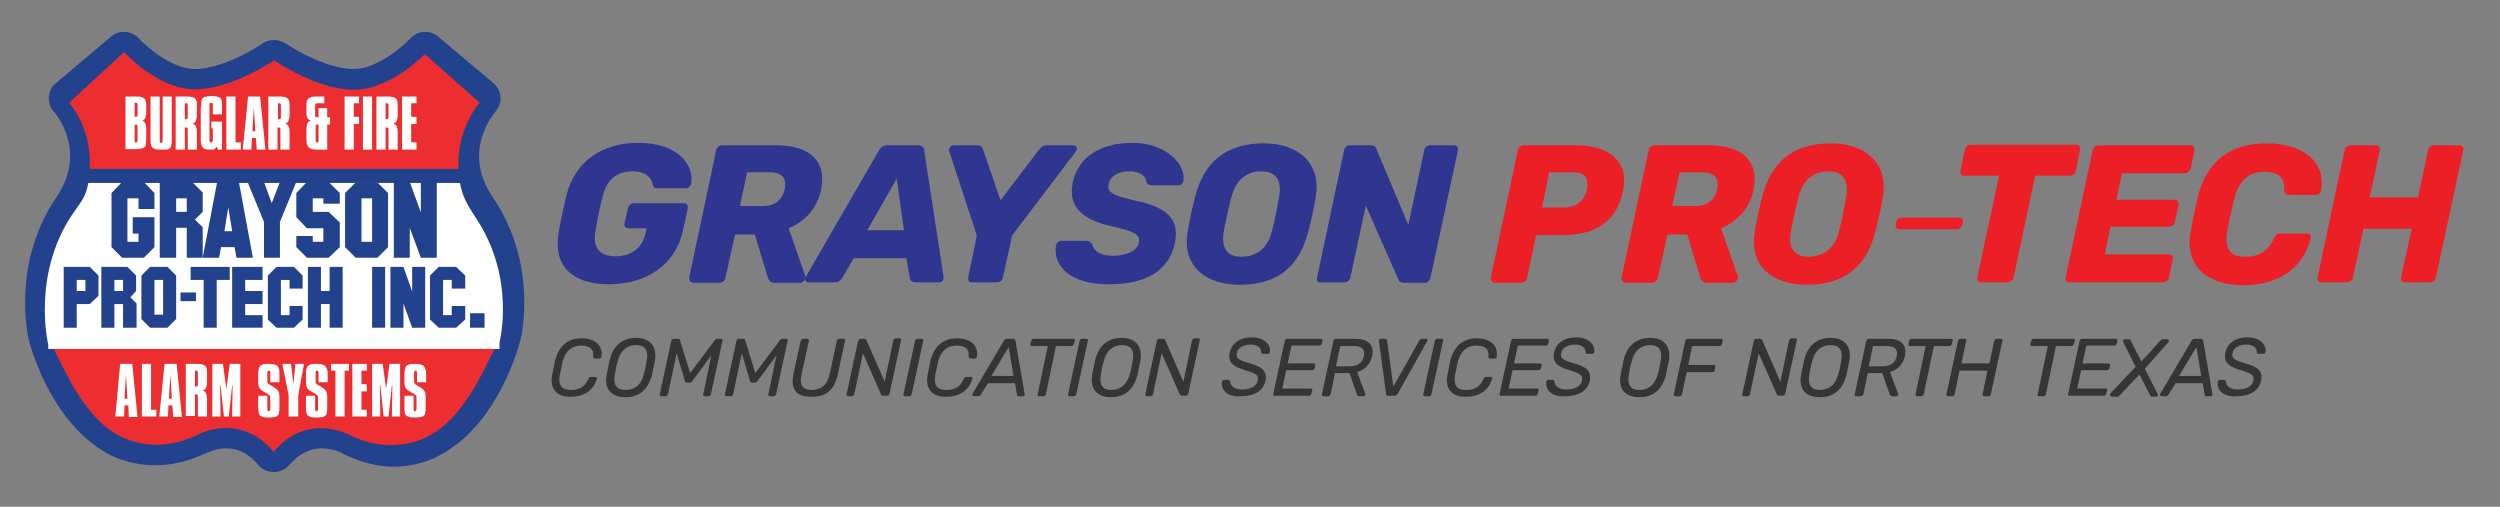 <?xml version="1.0" encoding="utf-8"?>
<!-- Generator: Adobe Illustrator 22.1.0, SVG Export Plug-In . SVG Version: 6.00 Build 0)  -->
<svg version="1.1" id="Layer_1" xmlns="http://www.w3.org/2000/svg" xmlns:xlink="http://www.w3.org/1999/xlink" x="0px" y="0px"
	 viewBox="0 0 518 105" style="enable-background:new 0 0 518 105;" xml:space="preserve">
<rect x="0" y="0" width="518" height="105" fill="#808080" stroke="none"/>
<style type="text/css">
	.st0{fill:#2E368F;}
	.st1{fill:#EC1F27;}
	.st2{fill:#353535;}
	.st3{clip-path:url(#SVGID_2_);}
	.st4{clip-path:url(#SVGID_4_);fill:#22428D;}
	.st5{clip-path:url(#SVGID_4_);fill:#ED2E30;}
	.st6{clip-path:url(#SVGID_4_);fill:#FFFFFF;}
</style>
<g>
	<g>
		<path class="st0" d="M115.8,47.9c0.4-2.3,1-5.1,1.6-7.5c1.7-6.9,7.3-10.8,14.9-10.8c8.2,0,11.6,4.6,10.9,8.5
			c-0.1,0.5-0.6,0.9-1.1,0.9h-5.9c-0.6,0-0.8-0.2-0.9-0.6c-0.2-1.2-1.1-2.9-4.2-2.9c-3.1,0-5.3,1.5-6.2,5.1
			c-0.6,2.3-1.1,4.7-1.5,7.1c-0.7,3.8,1,5.4,4.1,5.4c3.1,0,5.6-1.5,6.3-5l0.2-0.8h-3.8c-0.6,0-0.9-0.4-0.8-1.1l0.7-3
			c0.1-0.6,0.7-1.1,1.3-1.1h10.3c0.6,0,0.9,0.4,0.8,1.1l-1,4.6c-1.5,7-7.5,11.1-15.3,11.1S114.5,55,115.8,47.9z"/>
		<path class="st0" d="M142.8,57.5l5.6-26.4c0.1-0.6,0.7-1,1.3-1h11.1c7,0,10.6,3.3,9.3,9.3c-0.8,3.9-3.4,6.5-6.7,7.9l3.5,10
			c0,0.2,0,0.2,0,0.4c-0.1,0.4-0.6,0.9-1,0.9h-5.4c-1,0-1.3-0.7-1.4-1.1l-2.7-8.9h-4.1l-2,9c-0.1,0.6-0.7,1-1.3,1h-5.2
			C143.1,58.6,142.7,58.1,142.8,57.5z M158,42.7c2.6,0,4.1-1.3,4.6-3.5c0.4-2.1-0.4-3.5-3.1-3.5h-4.7l-1.5,7H158z"/>
		<path class="st0" d="M167,57.3l15.1-26.1c0.3-0.6,0.9-1.1,1.8-1.1h6.3c0.9,0,1.3,0.6,1.3,1.1l4,26.1c0.1,0.8-0.4,1.2-0.9,1.2h-4.9
			c-0.8,0-1.1-0.4-1.2-1l-0.7-4h-10.9l-2.4,4.1c-0.3,0.4-0.7,0.9-1.5,0.9h-5.3C167,58.6,166.6,57.9,167,57.3z M187.3,47.7L185.8,37
			l-6.1,10.7H187.3z"/>
		<path class="st0" d="M200.6,57.5l1.8-8.7l-5.7-17.4c-0.2-0.7,0.3-1.3,1-1.3h4.8c0.8,0,1.1,0.6,1.2,0.9l3.6,10.5l8-10.5
			c0.2-0.3,0.8-0.9,1.6-0.9h5.5c0.8,0,0.9,0.8,0.5,1.3l-13.2,17.4l-1.9,8.7c-0.1,0.6-0.6,1-1.2,1h-5.2
			C200.9,58.6,200.5,58.1,200.6,57.5z"/>
		<path class="st0" d="M218.8,50.8c0.1-0.4,0.5-0.9,1-0.9h5.2c0.7,0,1,0.3,1.3,0.7c0.3,1.3,1.5,2.4,4.2,2.4c3.1,0,5.1-1.1,5.5-2.7
			c0.4-1.8-1.3-2.4-5.9-3.5c-5.9-1.3-8.9-4-7.8-9.1c1.1-5,5.5-8.1,12.4-8.1c7,0,11.1,4.6,10.5,7.9c-0.1,0.4-0.5,0.9-1,0.9h-5.5
			c-0.6,0-1-0.2-1.2-0.7c0-1.2-1.3-2.2-3.4-2.2c-2.4,0-4,0.9-4.4,2.6c-0.4,1.7,0.9,2.4,5.2,3.4c7.1,1.4,9.6,4,8.5,9
			c-1.2,5.5-5.9,8.4-13.5,8.4C221.8,59,218.1,55.1,218.8,50.8z"/>
		<path class="st0" d="M246.1,47.9c0.4-2.3,0.9-4.7,1.5-7c1.8-7.3,6.4-11.2,14.3-11.2c6.8,0,12,3.9,10.7,11.2
			c-0.4,2.4-0.9,4.7-1.5,7c-1.9,7.4-6.4,11.1-14.3,11.1C250,59,244.8,55.3,246.1,47.9z M263.6,47.7c0.6-2.4,1-4.4,1.4-6.7
			c0.7-3.8-0.7-5.5-3.7-5.5c-2.9,0-5.2,1.6-6.2,5.5c-0.6,2.3-1,4.3-1.5,6.7c-0.7,3.8,0.7,5.5,3.7,5.5
			C260.4,53.1,262.7,51.5,263.6,47.7z"/>
		<path class="st0" d="M272.9,57.5l5.6-26.4c0.1-0.6,0.7-1,1.2-1h4.3c0.9,0,1.1,0.5,1.2,0.8l6.6,15.7l3.3-15.5c0.1-0.6,0.7-1,1.2-1
			h4.9c0.6,0,1,0.4,0.9,1l-5.7,26.4c-0.1,0.6-0.6,1.1-1.2,1.1h-4.3c-0.9,0-1.1-0.5-1.2-0.8L283,42.6l-3.2,14.9c-0.1,0.6-0.7,1-1.3,1
			h-4.9C273.1,58.6,272.7,58.1,272.9,57.5z"/>
		<path class="st1" d="M308.9,57.5l5.6-26.4c0.1-0.6,0.7-1,1.2-1h10.8c6.6,0,11.1,3.1,9.8,9.4c-1.3,6.3-5.5,9.2-12.5,9.2h-5.5
			l-1.9,8.9c-0.1,0.6-0.7,1-1.2,1h-5.5C309.2,58.6,308.8,58.1,308.9,57.5z M324.1,43c2.2,0,4.1-1.2,4.7-3.6c0.4-2.1,0-3.7-2.9-3.7
			H321l-1.5,7.3H324.1z"/>
		<path class="st1" d="M336,57.5l5.6-26.4c0.1-0.6,0.7-1,1.3-1H354c7,0,10.6,3.3,9.3,9.3c-0.8,3.9-3.4,6.5-6.7,7.9l3.5,10
			c0,0.2,0,0.2,0,0.4c-0.1,0.4-0.6,0.9-1,0.9h-5.4c-1,0-1.3-0.7-1.4-1.1l-2.7-8.9h-4.1l-2,9c-0.1,0.6-0.7,1-1.3,1h-5.2
			C336.3,58.6,335.9,58.1,336,57.5z M351.2,42.7c2.6,0,4.1-1.3,4.6-3.5c0.4-2.1-0.4-3.5-3.1-3.5H348l-1.5,7H351.2z"/>
		<path class="st1" d="M363.6,47.9c0.4-2.3,0.9-4.7,1.5-7c1.8-7.3,6.4-11.2,14.3-11.2c6.8,0,12,3.9,10.7,11.2
			c-0.4,2.4-0.9,4.7-1.5,7c-1.9,7.4-6.4,11.1-14.3,11.1C367.5,59,362.3,55.3,363.6,47.9z M381.1,47.7c0.6-2.4,1-4.4,1.4-6.7
			c0.7-3.8-0.7-5.5-3.7-5.5c-2.9,0-5.2,1.6-6.2,5.5c-0.6,2.3-1,4.3-1.5,6.7c-0.7,3.8,0.7,5.5,3.7,5.5
			C377.9,53.1,380.2,51.5,381.1,47.7z"/>
		<path class="st1" d="M392.8,46.6l0.1-0.6c0.1-0.5,0.5-0.9,1.1-0.9h12c0.5,0,0.9,0.4,0.7,0.9l-0.1,0.6c-0.1,0.5-0.6,0.9-1.1,0.9
			h-12C393,47.5,392.7,47.2,392.8,46.6z"/>
		<path class="st1" d="M409.7,57.5l4.5-21.1H407c-0.6,0-0.9-0.4-0.8-1l0.9-4.4c0.1-0.6,0.7-1,1.2-1h21.9c0.6,0,0.9,0.4,0.8,1
			l-0.9,4.4c-0.1,0.6-0.6,1-1.2,1h-7.2l-4.5,21.1c-0.1,0.6-0.7,1-1.2,1h-5.4C410,58.6,409.6,58.1,409.7,57.5z"/>
		<path class="st1" d="M428,57.5l5.6-26.4c0.1-0.6,0.7-1,1.2-1h19c0.6,0,1,0.4,0.9,1l-0.8,3.8c-0.2,0.6-0.7,1-1.3,1h-12.9l-1.2,5.5
			h12.1c0.6,0,0.9,0.4,0.8,1.1l-0.8,3.5c-0.1,0.6-0.7,1-1.2,1h-12.1l-1.2,5.7h13.3c0.6,0,0.9,0.4,0.8,1l-0.8,3.8
			c-0.1,0.6-0.6,1-1.2,1h-19.3C428.2,58.6,427.9,58.1,428,57.5z"/>
		<path class="st1" d="M453.9,47.9c0.4-2.2,1-4.9,1.5-7.2c1.8-7.1,6.5-11,14.3-11c7,0,12.4,3.6,11.2,9.8c-0.1,0.5-0.5,0.9-1,0.9
			h-5.5c-0.7,0-1.1-0.2-1.1-1.1c0.1-2.8-1.6-3.7-4.1-3.7c-3,0-5.2,1.5-6.2,5.4c-0.6,2.2-1.1,4.5-1.5,6.8c-0.7,3.9,0.8,5.4,3.7,5.4
			c2.5,0,4.6-0.9,5.9-3.7c0.4-0.9,0.8-1.1,1.5-1.1h5.5c0.5,0,0.8,0.4,0.7,0.9c-1.5,6.1-6.5,9.8-14.1,9.8
			C457.3,59,452.6,55.2,453.9,47.9z"/>
		<path class="st1" d="M480.2,57.5l5.6-26.4c0.1-0.6,0.7-1,1.2-1h5.2c0.6,0,1,0.4,0.9,1l-2.1,9.8h10l2.1-9.8c0.1-0.6,0.7-1,1.2-1
			h5.2c0.6,0,1,0.4,0.9,1l-5.7,26.4c-0.1,0.6-0.6,1-1.2,1h-5.2c-0.6,0-0.9-0.4-0.8-1l2.2-10.1h-10l-2.2,10.1c-0.1,0.6-0.7,1-1.3,1
			H481C480.5,58.6,480.1,58.2,480.2,57.5z"/>
	</g>
	<g>
		<g>
			<path class="st2" d="M114.4,77.7c0.2-0.9,0.4-2.1,0.6-3c0.7-2.7,2.4-4.6,5.5-4.6c3.1,0,4.5,1.8,4.1,3.8c0,0.2-0.1,0.4-0.3,0.4h-1
				c-0.2,0-0.4-0.1-0.4-0.4c0.2-1.7-0.9-2.3-2.5-2.3c-1.8,0-3.2,1-3.8,3.2c-0.2,0.9-0.4,1.9-0.6,2.8c-0.4,2.3,0.4,3.2,2.3,3.2
				c1.6,0,2.8-0.5,3.6-2.3c0.1-0.3,0.3-0.4,0.5-0.4h1c0.2,0,0.3,0.1,0.3,0.3c-0.5,1.9-2.1,3.8-5.4,3.8
				C115.2,82.3,113.9,80.4,114.4,77.7z"/>
			<path class="st2" d="M125.7,77.6c0.2-1,0.4-1.9,0.6-2.9c0.7-3.1,2.7-4.7,5.5-4.7c2.7,0,4.4,1.6,3.9,4.7c-0.2,1-0.4,1.9-0.6,2.9
				c-0.8,3.2-2.7,4.7-5.5,4.7C126.9,82.3,125.1,80.8,125.7,77.6z M133.4,77.5c0.3-1,0.4-1.7,0.6-2.7c0.4-2.3-0.4-3.3-2.2-3.3
				c-1.8,0-3.2,1-3.8,3.3c-0.3,1-0.4,1.7-0.6,2.7c-0.4,2.3,0.4,3.3,2.2,3.3C131.4,80.8,132.9,79.8,133.4,77.5z"/>
			<path class="st2" d="M136.7,81.7l2.4-11.1c0.1-0.2,0.2-0.4,0.5-0.4h0.9c0.3,0,0.4,0.2,0.4,0.3l2.1,6.8l5.1-6.8
				c0.1-0.1,0.2-0.3,0.5-0.3h0.8c0.2,0,0.4,0.2,0.3,0.4l-2.4,11.1c-0.1,0.2-0.2,0.4-0.5,0.4h-0.8c-0.2,0-0.4-0.2-0.3-0.4l1.7-8.1
				l-3.9,5.3c-0.2,0.2-0.3,0.4-0.6,0.4h-0.5c-0.3,0-0.4-0.1-0.5-0.4l-1.7-5.7l-1.8,8.5c-0.1,0.2-0.2,0.4-0.5,0.4H137
				C136.8,82.1,136.7,81.9,136.7,81.7z"/>
			<path class="st2" d="M150.2,81.7l2.4-11.1c0.1-0.2,0.2-0.4,0.5-0.4h0.9c0.3,0,0.4,0.2,0.4,0.3l2.1,6.8l5.1-6.8
				c0.1-0.1,0.2-0.3,0.5-0.3h0.8c0.2,0,0.4,0.2,0.3,0.4l-2.4,11.1c-0.1,0.2-0.2,0.4-0.5,0.4h-0.8c-0.2,0-0.4-0.2-0.3-0.4l1.7-8.1
				l-3.9,5.3c-0.2,0.2-0.3,0.4-0.6,0.4h-0.5c-0.3,0-0.4-0.1-0.5-0.4l-1.7-5.7l-1.8,8.5c-0.1,0.2-0.2,0.4-0.5,0.4h-0.8
				C150.3,82.1,150.2,81.9,150.2,81.7z"/>
			<path class="st2" d="M164.4,77.5l1.5-6.9c0.1-0.2,0.3-0.4,0.5-0.4h0.9c0.2,0,0.4,0.2,0.3,0.4l-1.5,6.9c-0.5,2.2,0.1,3.3,2.1,3.3
				c1.9,0,3.2-1,3.7-3.3l1.5-6.9c0.1-0.2,0.3-0.4,0.5-0.4h0.9c0.2,0,0.4,0.2,0.3,0.4l-1.5,6.9c-0.7,3.3-2.4,4.7-5.4,4.7
				C165.2,82.3,163.7,80.8,164.4,77.5z"/>
			<path class="st2" d="M175.4,81.7l2.4-11.1c0.1-0.2,0.2-0.4,0.5-0.4h0.8c0.3,0,0.3,0.2,0.4,0.2l3.8,8.7l1.8-8.6
				c0.1-0.2,0.3-0.4,0.5-0.4h0.8c0.2,0,0.4,0.2,0.3,0.4l-2.4,11.1c-0.1,0.2-0.2,0.4-0.5,0.4H183c-0.3,0-0.3-0.2-0.4-0.2l-3.8-8.6
				l-1.8,8.5c-0.1,0.2-0.2,0.4-0.5,0.4h-0.8C175.5,82.1,175.4,81.9,175.4,81.7z"/>
			<path class="st2" d="M187.2,81.7l2.4-11.1c0.1-0.2,0.2-0.4,0.5-0.4h0.9c0.2,0,0.4,0.2,0.3,0.4l-2.4,11.1
				c-0.1,0.2-0.2,0.4-0.5,0.4h-0.9C187.3,82.1,187.1,81.9,187.2,81.7z"/>
			<path class="st2" d="M192.2,77.7c0.2-0.9,0.4-2.1,0.6-3c0.7-2.7,2.4-4.6,5.5-4.6c3.1,0,4.5,1.8,4.1,3.8c0,0.2-0.1,0.4-0.3,0.4h-1
				c-0.2,0-0.4-0.1-0.4-0.4c0.2-1.7-0.9-2.3-2.5-2.3c-1.8,0-3.2,1-3.8,3.2c-0.2,0.9-0.4,1.9-0.6,2.8c-0.4,2.3,0.4,3.2,2.3,3.2
				c1.6,0,2.8-0.5,3.6-2.3c0.1-0.3,0.3-0.4,0.5-0.4h1c0.2,0,0.3,0.1,0.3,0.3c-0.5,1.9-2.1,3.8-5.4,3.8
				C193,82.3,191.7,80.4,192.2,77.7z"/>
			<path class="st2" d="M201.5,81.6l6.5-11c0.1-0.2,0.3-0.4,0.6-0.4h1.3c0.3,0,0.4,0.2,0.5,0.4l1.9,11c0.1,0.3-0.1,0.5-0.3,0.5h-0.9
				c-0.3,0-0.4-0.1-0.4-0.4l-0.4-2.3h-5.6l-1.5,2.4c-0.1,0.2-0.3,0.3-0.5,0.3h-0.9C201.5,82.1,201.4,81.8,201.5,81.6z M210,77.9
				l-1-6l-3.6,6H210z"/>
			<path class="st2" d="M215,81.7l2.1-10h-3.3c-0.2,0-0.4-0.2-0.3-0.4l0.2-0.7c0.1-0.2,0.2-0.4,0.5-0.4h8.2c0.2,0,0.4,0.2,0.3,0.4
				l-0.2,0.7c-0.1,0.2-0.2,0.4-0.5,0.4h-3.2l-2.1,10c-0.1,0.2-0.2,0.4-0.5,0.4h-0.9C215.1,82.1,214.9,81.9,215,81.7z"/>
			<path class="st2" d="M221.3,81.7l2.4-11.1c0.1-0.2,0.2-0.4,0.5-0.4h0.9c0.2,0,0.4,0.2,0.3,0.4L223,81.7c-0.1,0.2-0.2,0.4-0.5,0.4
				h-0.9C221.4,82.1,221.3,81.9,221.3,81.7z"/>
			<path class="st2" d="M226.3,77.6c0.2-1,0.4-1.9,0.6-2.9c0.7-3.1,2.7-4.7,5.5-4.7c2.7,0,4.4,1.6,3.9,4.7c-0.2,1-0.4,1.9-0.6,2.9
				c-0.8,3.2-2.7,4.7-5.5,4.7C227.5,82.3,225.8,80.8,226.3,77.6z M234.1,77.5c0.3-1,0.4-1.7,0.6-2.7c0.4-2.3-0.4-3.3-2.2-3.3
				c-1.8,0-3.2,1-3.8,3.3c-0.3,1-0.4,1.7-0.6,2.7c-0.4,2.3,0.4,3.3,2.2,3.3C232,80.8,233.5,79.8,234.1,77.5z"/>
			<path class="st2" d="M237.3,81.7l2.4-11.1c0.1-0.2,0.2-0.4,0.5-0.4h0.8c0.3,0,0.3,0.2,0.4,0.2l3.8,8.7l1.8-8.6
				c0.1-0.2,0.3-0.4,0.5-0.4h0.8c0.2,0,0.4,0.2,0.3,0.4l-2.4,11.1c-0.1,0.2-0.2,0.4-0.5,0.4h-0.8c-0.3,0-0.3-0.2-0.4-0.2l-3.8-8.6
				l-1.8,8.5c-0.1,0.2-0.2,0.4-0.5,0.4h-0.8C237.4,82.1,237.3,81.9,237.3,81.7z"/>
			<path class="st2" d="M253.2,79.1c0-0.2,0.2-0.4,0.4-0.4h0.9c0.2,0,0.3,0.2,0.4,0.3c0,0.8,0.7,1.7,2.4,1.7c1.9,0,3.1-0.7,3.3-1.9
				c0.3-1.2-0.7-1.5-2.9-2.2c-2.3-0.7-3.3-1.6-2.9-3.6c0.4-1.8,2-3.1,4.6-3.1c2.7,0,4,1.7,3.7,3.1c0,0.2-0.1,0.3-0.4,0.3h-1
				c-0.2,0-0.3-0.1-0.4-0.3c0.1-0.9-0.8-1.6-2.1-1.6c-1.5,0-2.7,0.6-2.9,1.7c-0.3,1.2,0.5,1.6,2.7,2.2c2.5,0.7,3.6,1.6,3.2,3.6
				c-0.5,2.1-2.3,3.2-5.1,3.2C254.3,82.3,252.9,80.8,253.2,79.1z"/>
			<path class="st2" d="M263.8,81.7l2.4-11.1c0.1-0.2,0.2-0.4,0.5-0.4h7c0.2,0,0.4,0.2,0.3,0.4l-0.1,0.6c-0.1,0.2-0.2,0.4-0.5,0.4
				h-5.8l-0.8,3.7h5.4c0.2,0,0.4,0.2,0.3,0.4l-0.1,0.6c-0.1,0.2-0.2,0.4-0.5,0.4h-5.4l-0.8,3.8h5.9c0.2,0,0.4,0.2,0.3,0.4l-0.2,0.7
				c-0.1,0.2-0.2,0.4-0.5,0.4h-7.2C263.9,82.1,263.8,81.9,263.8,81.7z"/>
			<path class="st2" d="M273.9,81.7l2.4-11.1c0.1-0.2,0.2-0.4,0.5-0.4h4.1c2.5,0,3.9,1.2,3.4,3.6c-0.4,1.7-1.5,2.8-3.1,3.3l1.7,4.5
				c0,0.1,0,0.1,0,0.2c0,0.2-0.2,0.3-0.4,0.3h-0.8c-0.4,0-0.5-0.2-0.6-0.5l-1.5-4.3h-3l-0.9,4.4c-0.1,0.2-0.3,0.4-0.5,0.4h-0.9
				C273.9,82.1,273.8,81.9,273.9,81.7z M279.6,75.9c1.7,0,2.7-0.7,3-2.1c0.3-1.4-0.4-2.1-2.1-2.1h-2.8l-0.9,4.2H279.6z"/>
			<path class="st2" d="M287.2,81.6l-1.5-11c0-0.3,0.1-0.4,0.4-0.4h0.9c0.3,0,0.4,0.2,0.4,0.3l1.3,9.6l5.4-9.6
				c0.1-0.1,0.2-0.3,0.4-0.3h1c0.3,0,0.4,0.3,0.2,0.5l-6.1,10.9c-0.2,0.3-0.4,0.4-0.7,0.4h-1.2C287.4,82.1,287.2,81.9,287.2,81.6z"
				/>
			<path class="st2" d="M294.9,81.7l2.4-11.1c0.1-0.2,0.2-0.4,0.5-0.4h0.9c0.2,0,0.4,0.2,0.3,0.4l-2.4,11.1
				c-0.1,0.2-0.2,0.4-0.5,0.4h-0.9C295,82.1,294.8,81.9,294.9,81.7z"/>
			<path class="st2" d="M299.9,77.7c0.2-0.9,0.4-2.1,0.6-3c0.7-2.7,2.4-4.6,5.5-4.6c3.1,0,4.5,1.8,4.1,3.8c0,0.2-0.1,0.4-0.3,0.4h-1
				c-0.2,0-0.4-0.1-0.4-0.4c0.2-1.7-0.9-2.3-2.5-2.3c-1.8,0-3.2,1-3.8,3.2c-0.2,0.9-0.4,1.9-0.6,2.8c-0.4,2.3,0.4,3.2,2.3,3.2
				c1.6,0,2.8-0.5,3.6-2.3c0.1-0.3,0.3-0.4,0.5-0.4h1c0.2,0,0.3,0.1,0.3,0.3c-0.5,1.9-2.1,3.8-5.4,3.8
				C300.7,82.3,299.4,80.4,299.9,77.7z"/>
			<path class="st2" d="M310.7,81.7l2.4-11.1c0.1-0.2,0.2-0.4,0.5-0.4h7c0.2,0,0.4,0.2,0.3,0.4l-0.1,0.6c-0.1,0.2-0.2,0.4-0.5,0.4
				h-5.8l-0.8,3.7h5.4c0.2,0,0.4,0.2,0.3,0.4l-0.1,0.6c-0.1,0.2-0.2,0.4-0.5,0.4h-5.4l-0.8,3.8h5.9c0.2,0,0.4,0.2,0.3,0.4l-0.2,0.7
				c-0.1,0.2-0.2,0.4-0.5,0.4H311C310.8,82.1,310.7,81.9,310.7,81.7z"/>
			<path class="st2" d="M320.4,79.1c0-0.2,0.2-0.4,0.4-0.4h0.9c0.2,0,0.3,0.2,0.4,0.3c0,0.8,0.7,1.7,2.4,1.7c1.9,0,3.1-0.7,3.3-1.9
				c0.3-1.2-0.7-1.5-2.9-2.2c-2.3-0.7-3.3-1.6-2.9-3.6c0.4-1.8,2-3.1,4.6-3.1c2.7,0,4,1.7,3.7,3.1c0,0.2-0.1,0.3-0.4,0.3h-1
				c-0.2,0-0.3-0.1-0.4-0.3c0.1-0.9-0.8-1.6-2.1-1.6c-1.5,0-2.7,0.6-2.9,1.7c-0.3,1.2,0.5,1.6,2.7,2.2c2.5,0.7,3.6,1.6,3.2,3.6
				c-0.5,2.1-2.3,3.2-5.1,3.2C321.5,82.3,320.2,80.8,320.4,79.1z"/>
			<path class="st2" d="M335.8,77.6c0.2-1,0.4-1.9,0.6-2.9c0.7-3.1,2.7-4.7,5.5-4.7c2.7,0,4.4,1.6,3.9,4.7c-0.2,1-0.4,1.9-0.6,2.9
				c-0.8,3.2-2.7,4.7-5.5,4.7C336.9,82.3,335.2,80.8,335.8,77.6z M343.5,77.5c0.3-1,0.4-1.7,0.6-2.7c0.4-2.3-0.4-3.3-2.2-3.3
				c-1.8,0-3.2,1-3.8,3.3c-0.3,1-0.4,1.7-0.6,2.7c-0.4,2.3,0.4,3.3,2.2,3.3C341.5,80.8,342.9,79.8,343.5,77.5z"/>
			<path class="st2" d="M346.8,81.7l2.4-11.1c0.1-0.2,0.2-0.4,0.5-0.4h6.9c0.2,0,0.4,0.2,0.3,0.4l-0.1,0.7c-0.1,0.2-0.2,0.4-0.5,0.4
				h-5.7l-0.8,3.9h5.3c0.2,0,0.4,0.2,0.3,0.4l-0.1,0.7c0,0.2-0.2,0.4-0.5,0.4h-5.3l-1,4.6c-0.1,0.2-0.2,0.4-0.5,0.4h-0.9
				C346.9,82.1,346.7,81.9,346.8,81.7z"/>
			<path class="st2" d="M361,81.7l2.4-11.1c0.1-0.2,0.2-0.4,0.5-0.4h0.8c0.3,0,0.3,0.2,0.4,0.2l3.8,8.7l1.8-8.6
				c0.1-0.2,0.3-0.4,0.5-0.4h0.8c0.2,0,0.4,0.2,0.3,0.4l-2.4,11.1c-0.1,0.2-0.2,0.4-0.5,0.4h-0.8c-0.3,0-0.3-0.2-0.4-0.2l-3.8-8.6
				l-1.8,8.5c-0.1,0.2-0.2,0.4-0.5,0.4h-0.8C361,82.1,360.9,81.9,361,81.7z"/>
			<path class="st2" d="M373.2,77.6c0.2-1,0.4-1.9,0.6-2.9c0.7-3.1,2.7-4.7,5.5-4.7c2.7,0,4.4,1.6,3.9,4.7c-0.2,1-0.4,1.9-0.6,2.9
				c-0.8,3.2-2.7,4.7-5.5,4.7C374.3,82.3,372.6,80.8,373.2,77.6z M380.9,77.5c0.3-1,0.4-1.7,0.6-2.7c0.4-2.3-0.4-3.3-2.2-3.3
				c-1.8,0-3.2,1-3.8,3.3c-0.3,1-0.4,1.7-0.6,2.7c-0.4,2.3,0.4,3.3,2.2,3.3C378.9,80.8,380.3,79.8,380.9,77.5z"/>
			<path class="st2" d="M384.3,81.7l2.4-11.1c0.1-0.2,0.2-0.4,0.5-0.4h4.1c2.5,0,3.9,1.2,3.4,3.6c-0.4,1.7-1.5,2.8-3.1,3.3l1.7,4.5
				c0,0.1,0,0.1,0,0.2c0,0.2-0.2,0.3-0.4,0.3h-0.8c-0.4,0-0.5-0.2-0.6-0.5l-1.5-4.3h-3l-0.9,4.4c-0.1,0.2-0.3,0.4-0.5,0.4h-0.9
				C384.3,82.1,384.2,81.9,384.3,81.7z M390,75.9c1.7,0,2.7-0.7,3-2.1c0.3-1.4-0.4-2.1-2.1-2.1h-2.8l-0.9,4.2H390z"/>
			<path class="st2" d="M396.9,81.7l2.1-10h-3.3c-0.2,0-0.4-0.2-0.3-0.4l0.2-0.7c0.1-0.2,0.2-0.4,0.5-0.4h8.2c0.2,0,0.4,0.2,0.3,0.4
				l-0.2,0.7c-0.1,0.2-0.2,0.4-0.5,0.4h-3.2l-2.1,10c-0.1,0.2-0.2,0.4-0.5,0.4h-0.9C397,82.1,396.9,81.9,396.9,81.7z"/>
			<path class="st2" d="M403.3,81.7l2.4-11.1c0.1-0.2,0.2-0.4,0.5-0.4h0.9c0.2,0,0.4,0.2,0.3,0.4l-1,4.7h5.8l1-4.7
				c0.1-0.2,0.2-0.4,0.5-0.4h0.9c0.2,0,0.4,0.2,0.3,0.4l-2.4,11.1c-0.1,0.2-0.2,0.4-0.5,0.4h-0.9c-0.2,0-0.4-0.2-0.3-0.4l1-4.9H406
				l-1,4.9c-0.1,0.2-0.2,0.4-0.5,0.4h-0.9C403.4,82.1,403.2,81.9,403.3,81.7z"/>
			<path class="st2" d="M422.2,81.7l2.1-10H421c-0.2,0-0.4-0.2-0.3-0.4l0.2-0.7c0.1-0.2,0.2-0.4,0.5-0.4h8.2c0.2,0,0.4,0.2,0.3,0.4
				l-0.2,0.7c-0.1,0.2-0.2,0.4-0.5,0.4H426l-2.1,10c-0.1,0.2-0.2,0.4-0.5,0.4h-0.9C422.2,82.1,422.1,81.9,422.2,81.7z"/>
			<path class="st2" d="M428.5,81.7l2.4-11.1c0.1-0.2,0.2-0.4,0.5-0.4h7c0.2,0,0.4,0.2,0.3,0.4l-0.1,0.6c-0.1,0.2-0.2,0.4-0.5,0.4
				h-5.8l-0.8,3.7h5.4c0.2,0,0.4,0.2,0.3,0.4l-0.1,0.6c-0.1,0.2-0.2,0.4-0.5,0.4h-5.4l-0.8,3.8h5.9c0.2,0,0.4,0.2,0.3,0.4l-0.2,0.7
				c-0.1,0.2-0.2,0.4-0.5,0.4h-7.2C428.6,82.1,428.5,81.9,428.5,81.7z"/>
			<path class="st2" d="M437.3,81.5l5.2-5.5l-2.6-5.2c-0.1-0.3,0.1-0.5,0.3-0.5h0.8c0.4,0,0.5,0.2,0.5,0.3l2.2,4.3l3.9-4.3
				c0.1-0.1,0.2-0.3,0.6-0.3h0.9c0.3,0,0.4,0.3,0.2,0.6l-4.9,5.5l2.7,5.3c0.1,0.2-0.1,0.5-0.3,0.5h-0.8c-0.4,0-0.5-0.2-0.5-0.3
				l-2.2-4.3l-4.1,4.3c-0.1,0.1-0.2,0.3-0.6,0.3h-1C437.2,82.1,437.1,81.8,437.3,81.5z"/>
			<path class="st2" d="M447.6,81.6l6.5-11c0.1-0.2,0.3-0.4,0.6-0.4h1.3c0.3,0,0.4,0.2,0.5,0.4l1.9,11c0.1,0.3-0.1,0.5-0.3,0.5h-0.9
				c-0.3,0-0.4-0.1-0.4-0.4l-0.4-2.3h-5.6l-1.5,2.4c-0.1,0.2-0.3,0.3-0.5,0.3h-0.9C447.6,82.1,447.5,81.8,447.6,81.6z M456.1,77.9
				l-1-6l-3.6,6H456.1z"/>
			<path class="st2" d="M459.5,79.1c0-0.2,0.2-0.4,0.4-0.4h0.9c0.2,0,0.3,0.2,0.4,0.3c0,0.8,0.7,1.7,2.4,1.7c1.9,0,3.1-0.7,3.3-1.9
				c0.3-1.2-0.7-1.5-2.9-2.2c-2.3-0.7-3.3-1.6-2.9-3.6c0.4-1.8,2-3.1,4.6-3.1c2.7,0,4,1.7,3.7,3.1c0,0.2-0.1,0.3-0.4,0.3h-1
				c-0.2,0-0.3-0.1-0.4-0.3c0.1-0.9-0.8-1.6-2.1-1.6c-1.5,0-2.7,0.6-2.9,1.7c-0.3,1.2,0.5,1.6,2.7,2.2c2.5,0.7,3.6,1.6,3.2,3.6
				c-0.5,2.1-2.3,3.2-5.1,3.2C460.6,82.3,459.3,80.8,459.5,79.1z"/>
		</g>
	</g>
</g>
<g>
	<g>
		<defs>
			<rect id="SVGID_1_" x="-21.3" y="-20.9" width="158" height="148.1"/>
		</defs>
		<clipPath id="SVGID_2_">
			<use xlink:href="#SVGID_1_"  style="overflow:visible;"/>
		</clipPath>
		<g class="st3">
			<defs>
				<rect id="SVGID_3_" x="-21.3" y="-20.9" width="158" height="148.1"/>
			</defs>
			<clipPath id="SVGID_4_">
				<use xlink:href="#SVGID_3_"  style="overflow:visible;"/>
			</clipPath>
			<path class="st4" d="M56.7,97.8c-1.2,0-2.4-0.5-3.2-1.5c-2-2.3-4.1-3.4-6.6-3.4c-2.2,0-4,0.9-4.2,1c-0.1,0.1-0.2,0.1-0.3,0.1
				c-3.4,1.6-6.8,2.4-10.3,2.4c-5.5,0-9.3-2.1-10.1-2.6C10.3,87.2,6.2,71.3,6,70.6C5.9,70,2.2,55,11.6,41c2.8-4.1,3.6-8.3,2.4-12.4
				c-0.9-3.3-2.8-5.4-2.8-5.4c-0.8-0.8-1.1-1.9-1.1-3.1c0.1-1.1,0.6-2.2,1.5-2.9L23,7.6c0.8-0.7,1.7-1,2.7-1c1.1,0,2.3,0.5,3.1,1.4
				c1.6,1.7,6.8,6.3,11.6,6.3c5.2,0,11.9-3.8,14-5.3c0.7-0.5,1.5-0.7,2.4-0.7c0.8,0,1.6,0.2,2.4,0.7c2.1,1.5,8.9,5.3,14.1,5.3
				c4.8,0,10.2-4.7,11.7-6.3c0.8-0.9,1.9-1.4,3.1-1.4c0.9,0,1.9,0.3,2.7,1l11.4,9.6c0.9,0.7,1.4,1.8,1.5,2.9
				c0.1,1.1-0.3,2.2-1.1,3.1c0,0-1.8,2.1-2.8,5.4c-1.2,4.2-0.4,8.3,2.4,12.4c9.4,14,5.8,29,5.6,29.6c-0.2,0.7-4.3,16.8-16.1,23.4
				c-0.8,0.5-4.6,2.7-10.2,2.7c-3.5,0-6.9-1-10.3-2.6c-0.1-0.1-0.2-0.2-0.3-0.2c-0.2-0.1-2-1-4.2-1c-2.5,0-4.7,1.1-6.7,3.4
				C59.1,97.3,58,97.8,56.7,97.8"/>
			<path class="st5" d="M11.1,72.3c1.7,2.9,5.8,13.6,13.1,17.7c0,0,7,4.7,16.5,0.2c0,0,8.8-5.1,16,3.4c7.2-8.5,16.1-3.3,16.1-3.3
				c9.5,4.5,16.6-0.3,16.6-0.3c7.3-4.1,11.4-14.8,13.1-17.7H11.1z"/>
			<path class="st6" d="M95.3,37.9h-77c-0.5,2.9-1.5,3.9-3.3,6.5C6.5,57,10,71.4,10,71.4s0,0.9,0,0.9h93.5c0,0,0-1.4,0-1.4
				s3.5-13.3-5-25.9C96.8,42.4,95.8,40.7,95.3,37.9"/>
			<path class="st5" d="M18.6,35H95c-0.4-8.6,4.4-13.7,4.4-13.7L88,11.2c0,0-7,7.4-14.7,7.4s-16.5-6.1-16.5-6.1s-8.7,6-16.4,6
				s-14.7-7.7-14.7-7.7L14.3,21.3C14.3,21.3,19.1,26.4,18.6,35"/>
			<path class="st6" d="M26,20h2.3c0.4,0,0.8,0,1,0.1c0.3,0.1,0.5,0.2,0.6,0.3c0.1,0.1,0.2,0.3,0.3,0.6c0.1,0.2,0.1,0.6,0.1,0.9v1.4
				c0,0.5-0.1,0.8-0.2,1.1c-0.1,0.3-0.3,0.5-0.6,0.6c0.2,0.1,0.4,0.2,0.5,0.4c0.1,0.1,0.2,0.3,0.2,0.5c0,0.2,0.1,0.5,0.1,0.8v2
				c0,0.6-0.1,1.1-0.1,1.4c-0.1,0.3-0.3,0.5-0.6,0.6c-0.3,0.1-0.8,0.2-1.4,0.2H26V20z M27.9,21.4v2.8c0,0,0.1,0,0.1,0c0,0,0,0,0.1,0
				c0.2,0,0.3,0,0.3-0.1c0.1-0.1,0.1-0.2,0.1-0.4v-1.9c0-0.2,0-0.3-0.1-0.4c-0.1-0.1-0.2-0.1-0.3-0.1H27.9z M27.9,25.9v3.6
				c0,0,0.1,0,0.2,0c0.2,0,0.3,0,0.3-0.1c0.1-0.1,0.1-0.2,0.1-0.4v-2.7c0-0.2,0-0.3-0.1-0.4c-0.1-0.1-0.2-0.1-0.3-0.1
				C28,25.9,28,25.9,27.9,25.9C27.9,25.9,27.9,25.9,27.9,25.9"/>
			<path class="st6" d="M31.2,20h1.9v9.1c0,0.2,0,0.3,0.1,0.4c0,0.1,0.1,0.1,0.2,0.1c0.1,0,0.2,0,0.2-0.1c0-0.1,0.1-0.2,0.1-0.4V20
				h1.9v8.9c0,0.5,0,0.9-0.1,1.2c-0.1,0.3-0.1,0.5-0.3,0.6c-0.1,0.1-0.4,0.2-0.6,0.3C34.3,31,33.9,31,33.4,31c-0.5,0-0.9,0-1.2-0.1
				c-0.3-0.1-0.5-0.2-0.6-0.3c-0.2-0.2-0.3-0.4-0.3-0.6c-0.1-0.3-0.1-0.7-0.1-1.1V20z"/>
			<path class="st6" d="M36.5,20h2.3c0.6,0,1,0.1,1.3,0.2c0.3,0.1,0.5,0.4,0.6,0.7c0.1,0.3,0.1,0.8,0.1,1.4v1.4c0,0.4,0,0.7-0.1,0.9
				c0,0.2-0.1,0.4-0.2,0.6c-0.1,0.2-0.3,0.3-0.6,0.4c0.3,0.1,0.6,0.3,0.7,0.6c0.1,0.3,0.2,0.6,0.2,1.1V31h-1.9v-4.1
				c0-0.2,0-0.3-0.1-0.4c-0.1-0.1-0.2-0.1-0.3-0.1c0,0-0.1,0-0.1,0c0,0,0,0-0.1,0V31h-1.9V20z M38.3,21.4v3.3c0,0,0.1,0,0.1,0
				c0,0,0,0,0.1,0c0.2,0,0.3,0,0.3-0.1c0.1-0.1,0.1-0.2,0.1-0.4v-2.1c0-0.3,0-0.5-0.1-0.6c0-0.1-0.2-0.1-0.4-0.1H38.3z"/>
			<path class="st6" d="M41.7,22.1c0-0.7,0-1.1,0.1-1.4c0.1-0.3,0.3-0.5,0.6-0.6c0.3-0.1,0.8-0.2,1.5-0.2c0.7,0,1.1,0.1,1.4,0.2
				c0.3,0.1,0.5,0.3,0.6,0.6C46,21,46,21.5,46,22.1v1.6h-1.9v-1.9c0-0.2,0-0.3-0.1-0.4c0-0.1-0.1-0.1-0.3-0.1c-0.1,0-0.2,0-0.2,0.1
				c0,0.1-0.1,0.2-0.1,0.4v7.2c0,0.2,0,0.3,0.1,0.4c0,0.1,0.1,0.1,0.3,0.1c0.1,0,0.2,0,0.2-0.1c0-0.1,0.1-0.2,0.1-0.4v-2.4h-0.3
				v-1.4H46V31h-0.8l-0.3-0.6c-0.2,0.3-0.4,0.5-0.7,0.6C44,31,43.7,31,43.3,31c-0.4,0-0.8-0.1-1-0.2c-0.2-0.1-0.4-0.3-0.5-0.6
				c-0.1-0.3-0.2-0.6-0.2-1.1V22.1z"/>
			<polygon class="st6" points="46.9,20 48.8,20 48.8,29.5 49.9,29.5 49.9,31 46.9,31 			"/>
			<path class="st6" d="M51.4,20h2.5L55,31h-1.8L53,28.6h-0.8L52.1,31h-1.8L51.4,20z M52.6,22.2l-0.3,5h0.6L52.6,22.2L52.6,22.2z"/>
			<path class="st6" d="M55.7,20H58c0.6,0,1,0.1,1.3,0.2c0.3,0.1,0.5,0.4,0.6,0.7c0.1,0.3,0.1,0.8,0.1,1.4v1.4c0,0.4,0,0.7-0.1,0.9
				c0,0.2-0.1,0.4-0.2,0.6c-0.1,0.2-0.3,0.3-0.6,0.4c0.3,0.1,0.6,0.3,0.7,0.6c0.1,0.3,0.2,0.6,0.2,1.1V31h-1.9v-4.1
				c0-0.2,0-0.3-0.1-0.4c-0.1-0.1-0.2-0.1-0.3-0.1c0,0-0.1,0-0.1,0c0,0,0,0-0.1,0V31h-1.9V20z M57.6,21.4v3.3c0,0,0.1,0,0.1,0
				c0,0,0,0,0.1,0c0.2,0,0.3,0,0.3-0.1c0.1-0.1,0.1-0.2,0.1-0.4v-2.1c0-0.3,0-0.5-0.1-0.6c0-0.1-0.2-0.1-0.4-0.1H57.6z"/>
			<path class="st6" d="M65.3,20h1.9v1.4h-1.4c-0.2,0-0.3,0-0.4,0.1c-0.1,0.1-0.1,0.2-0.1,0.4v2c0,0.2,0,0.3,0.1,0.3
				c0.1,0.1,0.1,0.1,0.3,0.1H66v-1.9h1.8v1.9h0.6v1.5h-0.6V31H66c-0.5,0-1,0-1.3-0.1c-0.3-0.1-0.6-0.2-0.7-0.3
				c-0.2-0.2-0.3-0.4-0.4-0.7c-0.1-0.3-0.1-0.7-0.1-1.2v-2c0-0.5,0.1-0.9,0.2-1.1c0.1-0.3,0.3-0.5,0.7-0.6c-0.3-0.1-0.5-0.3-0.7-0.5
				c-0.1-0.2-0.2-0.6-0.2-1.1v-1.2c0-0.6,0-1,0.1-1.3c0.1-0.3,0.2-0.5,0.5-0.6C64.4,20.1,64.8,20,65.3,20 M65.8,25.8
				c-0.2,0-0.3,0-0.3,0.1c-0.1,0.1-0.1,0.2-0.1,0.3V29c0,0.3,0.1,0.5,0.4,0.5H66v-3.7H65.8z"/>
			<polygon class="st6" points="71.4,20 74.4,20 74.4,21.4 73.3,21.4 73.3,24.2 74.4,24.2 74.4,25.7 73.3,25.7 73.3,31 71.4,31 			
				"/>
			<rect x="75.2" y="20" class="st6" width="1.9" height="11"/>
			<path class="st6" d="M78.1,20h2.3c0.6,0,1,0.1,1.3,0.2c0.3,0.1,0.5,0.4,0.6,0.7c0.1,0.3,0.1,0.8,0.1,1.4v1.4c0,0.4,0,0.7-0.1,0.9
				c0,0.2-0.1,0.4-0.2,0.6c-0.1,0.2-0.3,0.3-0.6,0.4c0.3,0.1,0.6,0.3,0.7,0.6c0.1,0.3,0.2,0.6,0.2,1.1V31h-1.9v-4.1
				c0-0.2,0-0.3-0.1-0.4c-0.1-0.1-0.2-0.1-0.3-0.1c0,0-0.1,0-0.1,0c0,0,0,0-0.1,0V31h-1.9V20z M79.9,21.4v3.3c0,0,0.1,0,0.1,0
				c0,0,0,0,0.1,0c0.2,0,0.3,0,0.3-0.1c0.1-0.1,0.1-0.2,0.1-0.4v-2.1c0-0.3,0-0.5-0.1-0.6c0-0.1-0.2-0.1-0.4-0.1H79.9z"/>
			<polygon class="st6" points="83.3,20 86.3,20 86.3,21.4 85.2,21.4 85.2,24.2 86.3,24.2 86.3,25.7 85.2,25.7 85.2,29.5 86.3,29.5 
				86.3,31 83.3,31 			"/>
			<path class="st6" d="M24.9,75.4h2.5l1.1,11h-1.8L26.6,84h-0.8l-0.1,2.3h-1.8L24.9,75.4z M26.1,77.6l-0.3,5h0.6L26.1,77.6
				L26.1,77.6z"/>
			<polygon class="st6" points="29.4,75.4 31.3,75.4 31.3,84.9 32.4,84.9 32.4,86.3 29.4,86.3 			"/>
			<path class="st6" d="M34.1,75.4h2.5l1.1,11h-1.8L35.7,84h-0.8l-0.1,2.3H33L34.1,75.4z M35.3,77.6l-0.3,5h0.6L35.3,77.6L35.3,77.6
				z"/>
			<path class="st6" d="M38.6,75.4h2.3c0.6,0,1,0.1,1.3,0.2c0.3,0.1,0.5,0.4,0.6,0.7c0.1,0.3,0.1,0.8,0.1,1.4V79
				c0,0.4,0,0.7-0.1,0.9c0,0.2-0.1,0.4-0.2,0.6c-0.1,0.2-0.3,0.3-0.6,0.4c0.3,0.1,0.6,0.3,0.7,0.6c0.1,0.3,0.2,0.6,0.2,1.1v3.7H41
				v-4.1c0-0.2,0-0.3-0.1-0.4c-0.1-0.1-0.2-0.1-0.3-0.1c0,0-0.1,0-0.1,0c0,0,0,0-0.1,0v4.5h-1.9V75.4z M40.4,76.8v3.3
				c0,0,0.1,0,0.1,0c0,0,0,0,0.1,0c0.2,0,0.3,0,0.3-0.1s0.1-0.2,0.1-0.4v-2.1c0-0.3,0-0.5-0.1-0.6c0-0.1-0.2-0.1-0.4-0.1H40.4z"/>
			<polygon class="st6" points="44,75.4 46.2,75.4 46.9,80.6 46.9,80.6 47.6,75.4 49.8,75.4 49.8,86.3 48.1,86.3 48.2,79.9 
				48.1,79.9 47.4,86.3 46.4,86.3 45.7,79.9 45.6,79.9 45.7,86.3 44,86.3 			"/>
			<path class="st6" d="M57.9,77.5v1.7h-1.9v-1.9c0-0.2,0-0.3-0.1-0.4c0-0.1-0.1-0.1-0.2-0.1c-0.2,0-0.3,0.2-0.3,0.5v1.7
				c0,0.2,0,0.3,0.1,0.4c0,0.1,0.2,0.2,0.4,0.3l1.1,0.7c0.2,0.1,0.4,0.3,0.5,0.4c0.1,0.2,0.2,0.3,0.3,0.5c0,0.2,0.1,0.4,0.1,0.7v2.3
				c0,0.5,0,0.9-0.1,1.2c0,0.3-0.1,0.5-0.3,0.6c-0.1,0.2-0.4,0.3-0.6,0.3c-0.3,0.1-0.7,0.1-1.2,0.1c-0.5,0-0.9,0-1.2-0.1
				c-0.3-0.1-0.5-0.2-0.6-0.3c-0.2-0.1-0.2-0.4-0.3-0.6c0-0.3-0.1-0.7-0.1-1.1v-2.4h1.9v2.7c0,0.2,0,0.3,0.1,0.4
				c0,0.1,0.1,0.1,0.2,0.1c0.2,0,0.3-0.2,0.3-0.5v-2.3c0-0.2,0-0.3-0.1-0.4c0-0.1-0.2-0.2-0.3-0.3l-1.2-0.7
				c-0.3-0.2-0.6-0.4-0.7-0.7c-0.1-0.3-0.2-0.6-0.2-1v-1.6c0-0.5,0-0.9,0.1-1.2c0.1-0.3,0.2-0.5,0.3-0.7c0.1-0.1,0.4-0.2,0.6-0.3
				c0.3-0.1,0.7-0.1,1.2-0.1c0.7,0,1.1,0.1,1.4,0.2c0.3,0.1,0.5,0.3,0.6,0.6C57.9,76.4,57.9,76.9,57.9,77.5"/>
			<polygon class="st6" points="58.5,75.4 60.3,75.4 60.8,79.6 61.2,75.4 63,75.4 61.8,81.9 61.8,86.3 59.8,86.3 59.8,81.9 			"/>
			<path class="st6" d="M67.9,77.5v1.7H66v-1.9c0-0.2,0-0.3-0.1-0.4c0-0.1-0.1-0.1-0.2-0.1c-0.2,0-0.3,0.2-0.3,0.5v1.7
				c0,0.2,0,0.3,0.1,0.4c0,0.1,0.2,0.2,0.3,0.3l1.1,0.7c0.2,0.1,0.4,0.3,0.5,0.4c0.1,0.2,0.2,0.3,0.3,0.5c0,0.2,0.1,0.4,0.1,0.7v2.3
				c0,0.5,0,0.9-0.1,1.2c0,0.3-0.1,0.5-0.3,0.6c-0.1,0.2-0.4,0.3-0.6,0.3c-0.3,0.1-0.7,0.1-1.2,0.1c-0.5,0-0.9,0-1.2-0.1
				c-0.3-0.1-0.5-0.2-0.6-0.3c-0.2-0.1-0.2-0.4-0.3-0.6c-0.1-0.3-0.1-0.7-0.1-1.1v-2.4h1.9v2.7c0,0.2,0,0.3,0.1,0.4
				c0,0.1,0.1,0.1,0.2,0.1c0.2,0,0.3-0.2,0.3-0.5v-2.3c0-0.2,0-0.3-0.1-0.4c0-0.1-0.2-0.2-0.3-0.3l-1.2-0.7
				c-0.3-0.2-0.6-0.4-0.7-0.7c-0.1-0.3-0.2-0.6-0.2-1v-1.6c0-0.5,0-0.9,0.1-1.2c0.1-0.3,0.2-0.5,0.3-0.7c0.1-0.1,0.4-0.2,0.6-0.3
				c0.3-0.1,0.7-0.1,1.2-0.1c0.7,0,1.1,0.1,1.4,0.2c0.3,0.1,0.5,0.3,0.6,0.6C67.8,76.4,67.9,76.9,67.9,77.5"/>
			<polygon class="st6" points="68.6,75.4 72.3,75.4 72.3,76.8 71.4,76.8 71.4,86.3 69.5,86.3 69.5,76.8 68.6,76.8 			"/>
			<polygon class="st6" points="73,75.4 76,75.4 76,76.8 74.9,76.8 74.9,79.6 76,79.6 76,81.1 74.9,81.1 74.9,84.9 76,84.9 76,86.3 
				73,86.3 			"/>
			<polygon class="st6" points="77.1,75.4 79.3,75.4 80,80.6 80,80.6 80.7,75.4 82.9,75.4 82.9,86.3 81.2,86.3 81.3,79.9 81.2,79.9 
				80.5,86.3 79.5,86.3 78.8,79.9 78.7,79.9 78.8,86.3 77.1,86.3 			"/>
			<path class="st6" d="M88.3,77.5v1.7h-1.9v-1.9c0-0.2,0-0.3-0.1-0.4c0-0.1-0.1-0.1-0.2-0.1c-0.2,0-0.3,0.2-0.3,0.5v1.7
				c0,0.2,0,0.3,0.1,0.4c0,0.1,0.2,0.2,0.3,0.3l1.1,0.7c0.2,0.1,0.4,0.3,0.5,0.4c0.1,0.2,0.2,0.3,0.3,0.5c0,0.2,0.1,0.4,0.1,0.7v2.3
				c0,0.5,0,0.9-0.1,1.2c0,0.3-0.1,0.5-0.3,0.6c-0.1,0.2-0.4,0.3-0.6,0.3c-0.3,0.1-0.7,0.1-1.2,0.1c-0.5,0-0.9,0-1.2-0.1
				c-0.3-0.1-0.5-0.2-0.6-0.3c-0.2-0.1-0.3-0.4-0.3-0.6c-0.1-0.3-0.1-0.7-0.1-1.1v-2.4h1.9v2.7c0,0.2,0,0.3,0.1,0.4
				c0,0.1,0.1,0.1,0.2,0.1c0.2,0,0.3-0.2,0.3-0.5v-2.3c0-0.2,0-0.3-0.1-0.4c0-0.1-0.2-0.2-0.3-0.3l-1.2-0.7
				c-0.3-0.2-0.6-0.4-0.7-0.7c-0.1-0.3-0.2-0.6-0.2-1v-1.6c0-0.5,0-0.9,0.1-1.2c0.1-0.3,0.2-0.5,0.3-0.7c0.1-0.1,0.4-0.2,0.6-0.3
				c0.3-0.1,0.7-0.1,1.2-0.1c0.7,0,1.1,0.1,1.4,0.2c0.3,0.1,0.5,0.3,0.6,0.6C88.2,76.4,88.3,76.9,88.3,77.5"/>
			<polygon class="st4" points="32,51.2 29.8,53.4 25.3,53.4 23.1,51.2 23.1,40 25.3,37.7 29.8,37.7 32,40 32,43.3 28.7,43.3 
				28.7,41.1 26.4,41.1 26.4,50.1 28.7,50.1 28.7,48.4 27.5,48.4 27.5,45 32,45 			"/>
			<path class="st4" d="M42.1,53.4h-3.4v-6.2h-2.2v6.2h-3.4V37.7h6.7l2.2,2.2v4l-1.6,1.6l1.6,1.6V53.4z M38.7,41.1h-2.2v2.8h2.2
				V41.1z"/>
			<path class="st4" d="M52.4,53.4h-3.4l-0.4-2.2h-2.8l-0.4,2.2h-3.4L45,37.7h4.5L52.4,53.4z M48.1,47.8L47.3,43l-0.8,4.9H48.1z"/>
			<polygon class="st4" points="61.4,37.7 58,46 58,53.4 54.7,53.4 54.7,46 51.3,37.7 54.7,37.7 56.3,42.1 58,37.7 			"/>
			<polygon class="st4" points="70.4,51.2 68.1,53.4 63.6,53.4 61.4,51.2 61.4,48.9 64.8,48.9 64.8,50.1 67,50.1 67,47.3 63.6,47.3 
				61.4,45 61.4,40 63.6,37.7 68.1,37.7 70.4,40 70.4,42.2 67,42.2 67,41.1 64.8,41.1 64.8,43.9 68.1,43.9 70.4,46.1 			"/>
			<path class="st4" d="M80.4,51.2l-2.2,2.2h-4.5l-2.2-2.2V40l2.2-2.2h4.5l2.2,2.2V51.2z M77.1,41.1h-2.2v9h2.2V41.1z"/>
			<polygon class="st4" points="90.5,53.4 87.2,53.4 84.9,47.2 84.9,53.4 81.6,53.4 81.6,37.7 84.9,37.7 87.2,44 87.2,37.7 
				90.5,37.7 			"/>
			<path class="st4" d="M20.5,61.2L18.6,63h-2.7v4.9h-2.7V55.3h5.4l1.8,1.8V61.2z M17.7,58h-1.8v2.3h1.8V58z"/>
			<path class="st4" d="M28.2,67.9h-2.7V63h-1.8v4.9H21V55.3h5.4l1.8,1.8v3.2L27,61.6l1.3,1.3V67.9z M25.5,58h-1.8v2.3h1.8V58z"/>
			<path class="st4" d="M36.5,66.1l-1.8,1.8h-3.6l-1.8-1.8v-9l1.8-1.8h3.6l1.8,1.8V66.1z M33.8,58H32v7.2h1.8V58z"/>
			<polygon class="st4" points="47.6,58 44.9,58 44.9,67.9 42.2,67.9 42.2,58 39.5,58 39.5,55.3 47.6,55.3 			"/>
			<polygon class="st4" points="54.4,67.9 48.1,67.9 48.1,55.3 54.4,55.3 54.4,58 50.8,58 50.8,60.3 54.4,60.3 54.4,63 50.8,63 
				50.8,65.3 54.4,65.3 			"/>
			<polygon class="st4" points="62.7,66.2 60.9,67.9 57.3,67.9 55.5,66.2 55.5,57.1 57.3,55.3 60.9,55.3 62.7,57.1 62.7,59.8 
				60,59.8 60,58 58.2,58 58.2,65.3 60,65.3 60,63.4 62.7,63.4 			"/>
			<polygon class="st4" points="71,67.9 68.3,67.9 68.3,63 66.5,63 66.5,67.9 63.8,67.9 63.8,55.3 66.5,55.3 66.5,60.3 68.3,60.3 
				68.3,55.3 71,55.3 			"/>
			<rect x="77.1" y="55.3" class="st4" width="2.7" height="12.6"/>
			<polygon class="st4" points="88.1,67.9 85.4,67.9 83.6,62.9 83.6,67.9 80.9,67.9 80.9,55.3 83.6,55.3 85.4,60.4 85.4,55.3 
				88.1,55.3 			"/>
			<polygon class="st4" points="96.4,66.2 94.5,67.9 90.9,67.9 89.1,66.2 89.1,57.1 90.9,55.3 94.5,55.3 96.4,57.1 96.4,59.8 
				93.6,59.8 93.6,58 91.8,58 91.8,65.3 93.6,65.3 93.6,63.4 96.4,63.4 			"/>
			<rect x="97.4" y="64.9" class="st4" width="3" height="3"/>
			<rect x="37.4" y="60.6" class="st4" width="3.2" height="1.8"/>
		</g>
	</g>
</g>
</svg>
